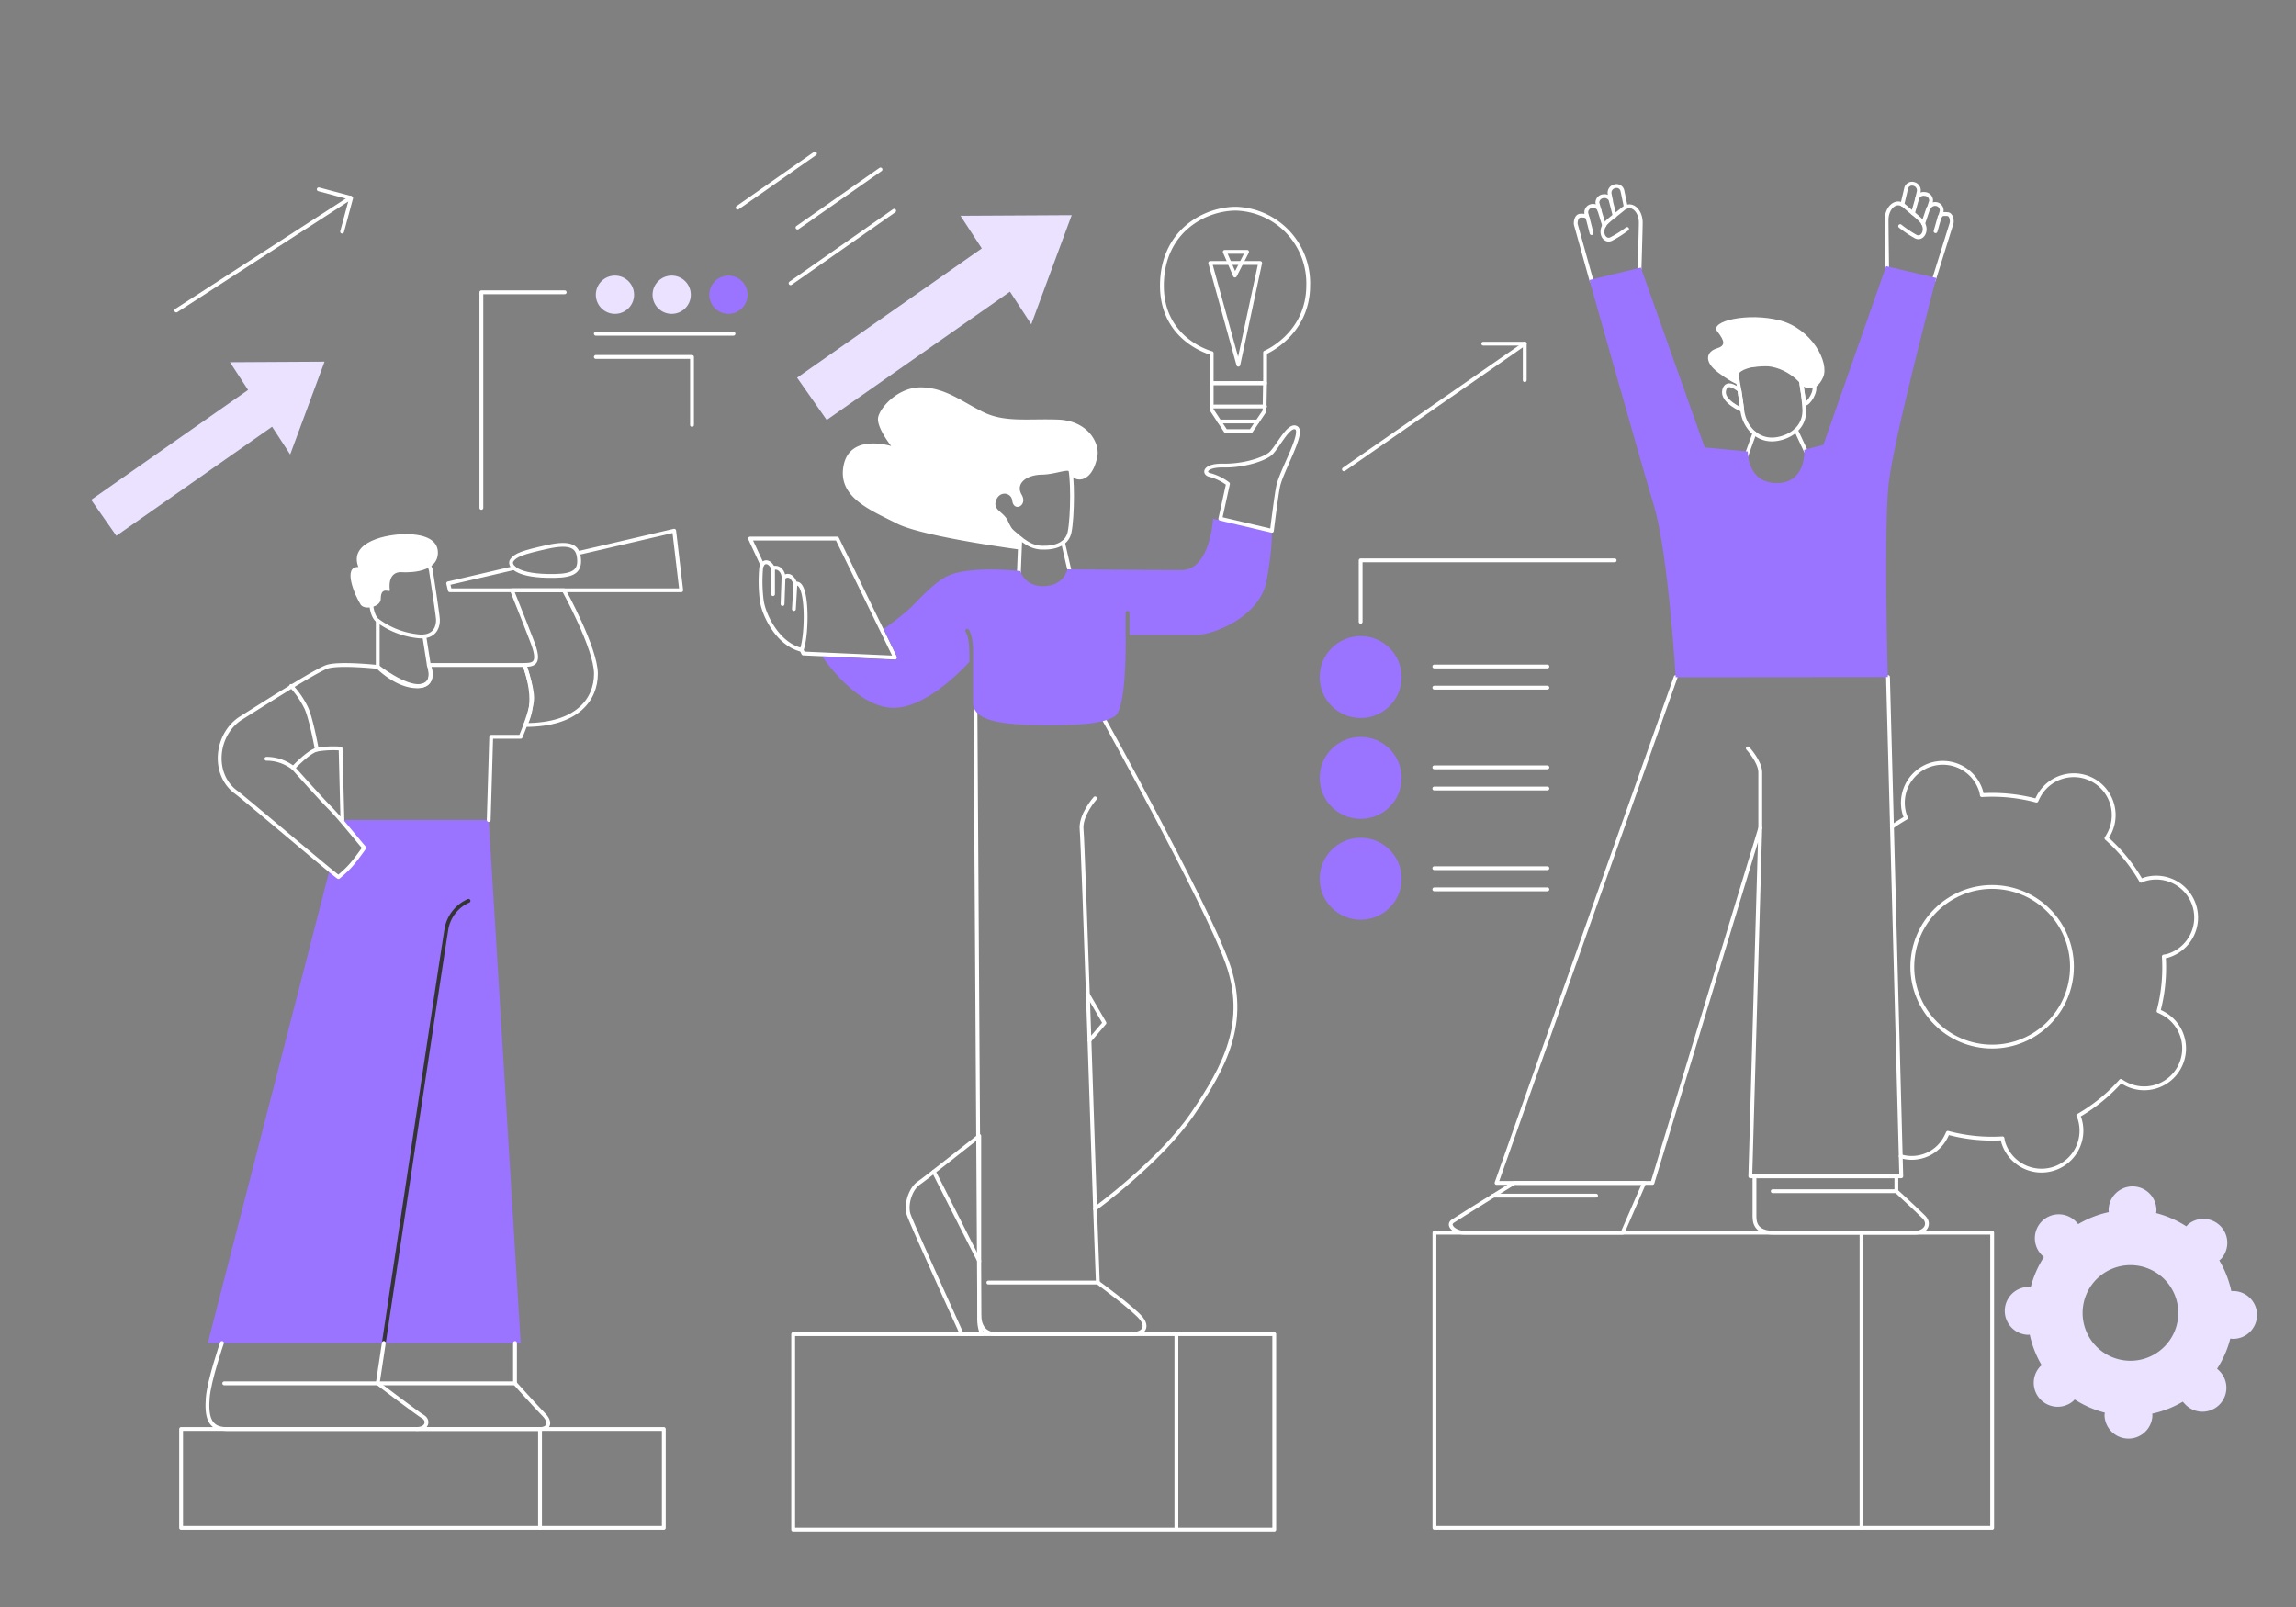 <svg xmlns="http://www.w3.org/2000/svg" viewBox="0 0 600 420"><rect x="0" y="0" width="600" height="420" fill="#808080" stroke="none"/><defs><style>.a7b42544-5085-4955-b2ea-b39133bcf120,.aa6954ba-2743-4ff5-8808-c544d5d71f43{fill:none;stroke-linecap:round;stroke-linejoin:round;}.a7b42544-5085-4955-b2ea-b39133bcf120{stroke:#fff;}.bde67a6e-61dc-48be-8bdf-6543aa63d0aa{fill:#9a73ff;}.a14832cb-0f5e-46c3-bf09-b1a363babcf4{fill:#eae2ff;}.aa6954ba-2743-4ff5-8808-c544d5d71f43{stroke:#343434;}.a6eb22d3-1d29-4f56-a1ea-5f464e9674fb{fill:#fff;}</style></defs><g id="f60f04ff-616b-4232-9714-ed4f1f5375ce" data-name="Ilustraciones"><line class="a7b42544-5085-4955-b2ea-b39133bcf120" x1="266.25" y1="149.73" x2="266.62" y2="140.76"/><line class="a7b42544-5085-4955-b2ea-b39133bcf120" x1="277.79" y1="141.8" x2="279.52" y2="149.29"/><path class="a7b42544-5085-4955-b2ea-b39133bcf120" d="M288.3,187.66s26.76,48.27,32.4,63.87-.65,27.31-9.11,39.67-25.42,24.71-25.42,24.71l.72,19.29H258.28"/><path class="a7b42544-5085-4955-b2ea-b39133bcf120" d="M286.89,335.2s9.75,7.15,11.48,9.53.21,3.95-2.76,3.95H260.29c-3.2,0-4.39-2.39-4.39-5.18s-1-159.89-1-159.89"/><line class="a7b42544-5085-4955-b2ea-b39133bcf120" x1="469.35" y1="112.44" x2="472.15" y2="118.42"/><line class="a7b42544-5085-4955-b2ea-b39133bcf120" x1="456.34" y1="119.15" x2="458.48" y2="113.22"/><path class="a7b42544-5085-4955-b2ea-b39133bcf120" d="M505.35,73.2,510,58.32c.17-.72-.09-2.25-1-2.35s-1.86-.08-2,.64l.4-1.38a1.69,1.69,0,0,0-1.38-1.9,1.82,1.82,0,0,0-2,1.12l.62-1.93A1.71,1.71,0,0,0,503,50.7a1.82,1.82,0,0,0-2,1.12l.41-1.74a1.72,1.72,0,0,0-1.28-2h0a1.57,1.57,0,0,0-2,1.12l-1,4.24"/><path class="a7b42544-5085-4955-b2ea-b39133bcf120" d="M496.56,59.1a29,29,0,0,0,3.92,2.65c1.91,1.19,3.7-1.93,1.4-4.25-1.15-1.16-2.11-1.83-4.23-3.67s-4.56.37-4.64,3.51c0,1.52.14,12.75.14,12.75"/><line class="a7b42544-5085-4955-b2ea-b39133bcf120" x1="506.9" y1="56.61" x2="505.81" y2="60.43"/><line class="a7b42544-5085-4955-b2ea-b39133bcf120" x1="503.9" y1="54.45" x2="502.57" y2="58.42"/><line class="a7b42544-5085-4955-b2ea-b39133bcf120" x1="501.01" y1="51.82" x2="499.9" y2="55.73"/><path class="a7b42544-5085-4955-b2ea-b39133bcf120" d="M415.91,73.42l-4.1-14.72c-.15-.72.15-2.24,1.09-2.32s1.87,0,2,.69l-.36-1.38A1.69,1.69,0,0,1,416,53.82,1.82,1.82,0,0,1,418,55l-.57-2A1.7,1.7,0,0,1,419,51.28a1.81,1.81,0,0,1,2,1.17l-.36-1.76a1.72,1.72,0,0,1,1.33-2h0a1.56,1.56,0,0,1,2,1.17l.9,4.27"/><path class="a7b42544-5085-4955-b2ea-b39133bcf120" d="M425.19,59.84a28.63,28.63,0,0,1-4,2.55c-1.94,1.14-3.65-2-1.29-4.29,1.18-1.13,2.15-1.77,4.32-3.56s4.55.5,4.55,3.64c0,1.52-.32,12.13-.32,12.13"/><line class="a7b42544-5085-4955-b2ea-b39133bcf120" x1="414.92" y1="57.07" x2="415.91" y2="60.93"/><line class="a7b42544-5085-4955-b2ea-b39133bcf120" x1="417.98" y1="55" x2="419.21" y2="59"/><line class="a7b42544-5085-4955-b2ea-b39133bcf120" x1="420.94" y1="52.45" x2="421.95" y2="56.38"/><path class="bde67a6e-61dc-48be-8bdf-6543aa63d0aa" d="M89.48,214.3l-.09.35c2.3,2.69,4.68,5.67,5.8,6.91-3.09,4.3-3.88,5.21-6.74,7.64-.23-.14-1.08-.82-2.33-1.84L54.31,351h81.76L127.72,214.3Z"/><circle class="a7b42544-5085-4955-b2ea-b39133bcf120" cx="520.59" cy="252.67" r="20.86" transform="translate(216.78 745.17) rotate(-84.22)"/><path class="a7b42544-5085-4955-b2ea-b39133bcf120" d="M496.79,302.22A10,10,0,0,0,508.58,297c.16-.31.31-.61.44-.93a44.47,44.47,0,0,0,14.28,1.44,9.23,9.23,0,0,0,.19,1,10.43,10.43,0,0,0,20-6c-.1-.33-.26-.62-.38-.93a44.81,44.81,0,0,0,11.12-9.07c.28.18.57.36.87.53A10.43,10.43,0,1,0,565,264.69a8.59,8.59,0,0,0-.92-.44A44.74,44.74,0,0,0,565.46,250c.34-.07.67-.09,1-.19a10.43,10.43,0,0,0-6-20,9.58,9.58,0,0,0-.93.39,44.63,44.63,0,0,0-9.07-11.12c.19-.28.36-.57.53-.88a10.43,10.43,0,1,0-18.37-9.87c-.16.3-.31.61-.44.92a44.75,44.75,0,0,0-14.28-1.44,8.63,8.63,0,0,0-.19-1,10.43,10.43,0,1,0-20,6,8.4,8.4,0,0,0,.38.94c-1.26.73-2.5,1.52-3.69,2.37"/><path class="a14832cb-0f5e-46c3-bf09-b1a363babcf4" d="M565.76,334.5a12.5,12.5,0,1,1-17.68-.37A12.51,12.51,0,0,1,565.76,334.5Zm6-14.44q-.22.22-.42.45a26.91,26.91,0,0,0-7.88-3.45c0-.2.06-.4.07-.6a6.25,6.25,0,1,0-12.5-.26,3.94,3.94,0,0,0,.05.6,26.82,26.82,0,0,0-8,3.13c-.13-.16-.26-.31-.4-.46a6.25,6.25,0,1,0-9,8.66l.44.42a26.8,26.8,0,0,0-3.45,7.88c-.2,0-.4-.07-.6-.08a6.26,6.26,0,0,0-.26,12.51c.21,0,.4,0,.61-.05a26.57,26.57,0,0,0,3.12,8l-.46.4a6.26,6.26,0,0,0,8.66,9c.15-.15.28-.3.42-.45a26.8,26.8,0,0,0,7.88,3.45c0,.2-.07.4-.08.6a6.26,6.26,0,0,0,12.51.26c0-.21,0-.4-.05-.6a26.86,26.86,0,0,0,8-3.13,4.49,4.49,0,0,0,.41.46,6.25,6.25,0,1,0,9-8.65,4.47,4.47,0,0,0-.45-.42,26.59,26.59,0,0,0,3.45-7.89,6,6,0,0,0,.61.08,6.25,6.25,0,1,0,.25-12.5c-.2,0-.4,0-.6,0a26.86,26.86,0,0,0-3.13-8c.16-.13.32-.26.47-.4a6.26,6.26,0,0,0-8.66-9Z"/><path class="aa6954ba-2743-4ff5-8808-c544d5d71f43" d="M100.3,351c4.33-28.74,16-106.45,16.43-108.56a9.89,9.89,0,0,1,5.71-7"/><path class="a7b42544-5085-4955-b2ea-b39133bcf120" d="M98.71,361.54s.6-4,1.59-10.55"/><path class="a7b42544-5085-4955-b2ea-b39133bcf120" d="M58,351s-3.37,9.76-3.71,14.38.24,8.1,4.87,8.1h81.94c2.31,0,3-1.74,1-3.76s-7.52-8.17-7.52-8.17V351"/><line class="a7b42544-5085-4955-b2ea-b39133bcf120" x1="58.6" y1="361.54" x2="134.6" y2="361.54"/><path class="a7b42544-5085-4955-b2ea-b39133bcf120" d="M98.71,361.54s10.38,7.88,11.86,8.75,1.2,3.18-1.69,3.18"/><rect class="a7b42544-5085-4955-b2ea-b39133bcf120" x="47.33" y="373.47" width="126.14" height="25.86"/><line class="a7b42544-5085-4955-b2ea-b39133bcf120" x1="141.12" y1="373.47" x2="141.12" y2="399.33"/><path class="a7b42544-5085-4955-b2ea-b39133bcf120" d="M76.07,179.27a23.27,23.27,0,0,1,4,5.84c1.32,3,2.73,10.81,2.73,10.81"/><path class="a7b42544-5085-4955-b2ea-b39133bcf120" d="M69.62,198.31a11.33,11.33,0,0,1,7,2.39"/><path class="a7b42544-5085-4955-b2ea-b39133bcf120" d="M110.89,166.34l1.17,7.44s2,4.94-2.15,5.49-11.2-5-11.2-5v-12"/><path class="a7b42544-5085-4955-b2ea-b39133bcf120" d="M112.56,148.84s1.74,11.18,1.87,12.9-.53,5.28-5.68,4.49a21.28,21.28,0,0,1-10-4c-2.25-1.58-1.84-7.52-1.84-7.52l12.94-12.55Z"/><path class="a7b42544-5085-4955-b2ea-b39133bcf120" d="M137.08,173.78c2.69,0,4.1-.58,2-6.07s-5.31-13.44-5.31-13.44h13.58s8.38,15.17,8.38,21.82-4.8,13.39-18.44,13.39C140.42,183.46,138,176.67,137.08,173.78Z"/><polyline class="a7b42544-5085-4955-b2ea-b39133bcf120" points="151.37 144.48 176.18 138.7 178.02 154.27 117.55 154.27 117.12 152.46 134.33 148.45"/><path class="a7b42544-5085-4955-b2ea-b39133bcf120" d="M143,150.51c5.52.12,8.45-.47,8.34-4s-1.84-5-8.34-3.56-8.32,2.14-9.28,3.53C133,147.55,134.31,150.32,143,150.51Z"/><path class="a6eb22d3-1d29-4f56-a1ea-5f464e9674fb" d="M104.76,149.53s9.65.86,9.67-5.09c0-3.17-3-4.76-8.09-4.84s-15.27,1.91-12.7,8.59c-4.22-.2-.83,7.62.61,9.83,1,1.54,5.25.62,5.25-1.49,0-3.53,2.46-1.51,2.37-2.26C101.25,149.19,104.76,149.53,104.76,149.53Z"/><rect class="a7b42544-5085-4955-b2ea-b39133bcf120" x="207.28" y="348.68" width="125.71" height="51.1"/><polyline class="a7b42544-5085-4955-b2ea-b39133bcf120" points="199.18 147.59 196.01 140.76 218.77 140.76 233.94 171.87 209.92 170.79 209.49 169.85"/><path class="a7b42544-5085-4955-b2ea-b39133bcf120" d="M209.49,169.85c-6.36-1.48-10-9.36-10.44-13a39.45,39.45,0,0,1-.16-8.21c.17-2,2-2.45,3.12-.17,1.66-.51,2.74,1.08,2.74,2.45,1.16-.86,2.28-.52,3.11,1.66C211.18,151.52,211,166,209.49,169.85Z"/><path class="bde67a6e-61dc-48be-8bdf-6543aa63d0aa" d="M332.34,138.7,317,135.56S316.3,149,308.72,149s-29.81-.21-29.81-.21-.71,4-5.65,4.36c-5.37.44-6.64-3.9-6.64-3.9s-13.06-1.52-19,1.29c-3.47,1.64-7.4,6.05-9.57,8.22a73.33,73.33,0,0,1-7.14,5.63l3.43,7.15a.62.62,0,0,1-.58.89l-18.9-.87S223.76,185,233.51,185c8,0,16.89-8.83,19.81-12,0-.15,0-.31,0-.48,0-2.18.09-5.82-1-7.39a.5.5,0,0,1,.14-.69.51.51,0,0,1,.7.14c1.2,1.83,1.15,5.52,1.11,7.95,0,.37,0,.7,0,1h0v10c0,4.11,4.85,6,19,6,7.22,0,14.81-.17,18.06-2.34s2.82-21.24,2.82-21.24h0v-5.77a.5.5,0,0,1,.5-.5.5.5,0,0,1,.5.5v5.77h17.4c4.55,0,16.69-4.77,18.42-14.09S332.34,138.7,332.34,138.7Z"/><line class="a7b42544-5085-4955-b2ea-b39133bcf120" x1="202.01" y1="148.42" x2="202.01" y2="155.28"/><line class="a7b42544-5085-4955-b2ea-b39133bcf120" x1="204.5" y1="157.88" x2="204.75" y2="150.87"/><line class="a7b42544-5085-4955-b2ea-b39133bcf120" x1="207.47" y1="159.18" x2="207.86" y2="152.53"/><line class="a7b42544-5085-4955-b2ea-b39133bcf120" x1="46.08" y1="81.15" x2="91.6" y2="51.68"/><polyline class="a7b42544-5085-4955-b2ea-b39133bcf120" points="125.79 132.74 125.79 76.39 147.57 76.39"/><line class="a7b42544-5085-4955-b2ea-b39133bcf120" x1="155.7" y1="87.22" x2="191.68" y2="87.22"/><polyline class="a7b42544-5085-4955-b2ea-b39133bcf120" points="155.7 93.29 180.84 93.29 180.84 111.06"/><line class="a7b42544-5085-4955-b2ea-b39133bcf120" x1="351.2" y1="122.66" x2="398.45" y2="89.82"/><polyline class="a7b42544-5085-4955-b2ea-b39133bcf120" points="83.29 49.48 91.76 51.75 89.4 60.54"/><polyline class="a7b42544-5085-4955-b2ea-b39133bcf120" points="387.61 89.82 398.45 89.82 398.45 99.36"/><path class="a7b42544-5085-4955-b2ea-b39133bcf120" d="M318.9,135.56l2-9.11a13.83,13.83,0,0,0-4.56-2.27c-1.95-.33-1.73-2.6,3.36-2.5s10.27-1.51,12.18-3,4.82-8.06,6.88-6.86-3.78,11-4.72,15.17c-.5,2.24-1.66,11.74-1.66,11.74Z"/><path class="a7b42544-5085-4955-b2ea-b39133bcf120" d="M323,54.54a19.49,19.49,0,0,1,18.87,20c0,12.92-11.27,17.6-11.27,17.6v8H316.64V92.29s-13-3.29-13-17.61S314.87,54.54,323,54.54Z"/><polygon class="a7b42544-5085-4955-b2ea-b39133bcf120" points="323.61 95.33 329.31 68.73 316.26 68.73 323.61 95.33"/><polygon class="a7b42544-5085-4955-b2ea-b39133bcf120" points="320.06 65.82 325.89 65.82 322.72 72.02 320.06 65.82"/><polygon class="a7b42544-5085-4955-b2ea-b39133bcf120" points="316.64 100.14 316.64 107.11 320.31 112.68 326.91 112.68 330.45 107.44 330.58 100.14 316.64 100.14"/><line class="a7b42544-5085-4955-b2ea-b39133bcf120" x1="317.28" y1="106.24" x2="330.58" y2="106.24"/><line class="a7b42544-5085-4955-b2ea-b39133bcf120" x1="318.65" y1="110.16" x2="328.56" y2="110.16"/><polygon class="a14832cb-0f5e-46c3-bf09-b1a363babcf4" points="280.06 56.23 251 56.39 256.56 64.92 208.3 98.71 216.04 109.76 263.93 76.23 269.49 84.76 280.06 56.23"/><polygon class="a14832cb-0f5e-46c3-bf09-b1a363babcf4" points="84.81 94.53 60.1 94.67 64.83 101.92 23.82 130.63 30.4 140.03 71.1 111.53 75.83 118.78 84.81 94.53"/><circle class="a14832cb-0f5e-46c3-bf09-b1a363babcf4" cx="160.7" cy="77.03" r="5"/><circle class="a14832cb-0f5e-46c3-bf09-b1a363babcf4" cx="175.53" cy="77.03" r="5"/><circle class="bde67a6e-61dc-48be-8bdf-6543aa63d0aa" cx="190.36" cy="77.03" r="5"/><line class="a7b42544-5085-4955-b2ea-b39133bcf120" x1="496.71" y1="302.17" x2="493.38" y2="176.95"/><polyline class="a7b42544-5085-4955-b2ea-b39133bcf120" points="437.9 176.95 391.08 309.17 431.83 309.17 460 216.4 457.4 307.43 496.85 307.43 496.71 302.17"/><path class="a7b42544-5085-4955-b2ea-b39133bcf120" d="M429.66,309.17l-5.64,13H382.63c-2.39,0-4.55-1.95-3-3s16-10,16-10Z"/><line class="a7b42544-5085-4955-b2ea-b39133bcf120" x1="390.21" y1="312.49" x2="417.09" y2="312.49"/><path class="a7b42544-5085-4955-b2ea-b39133bcf120" d="M458.49,307.43v10.41c0,1.51.21,4.33,5,4.33h37.06c2.39,0,4.12-2.17,2.17-4.12s-7.15-6.72-7.15-6.72v-3.9Z"/><line class="a7b42544-5085-4955-b2ea-b39133bcf120" x1="495.55" y1="311.33" x2="463.25" y2="311.33"/><path class="a7b42544-5085-4955-b2ea-b39133bcf120" d="M460,216.4V201.88c0-2.82-3.25-6.29-3.25-6.29"/><path class="bde67a6e-61dc-48be-8bdf-6543aa63d0aa" d="M437.9,177s-1.95-32.29-5.64-44.64-16.91-59.18-16.91-59.18l13.44-3.25,16.69,47L456.75,118s-.21,8.24,7.59,8.24,7.15-8.67,7.15-8.67l5-1.3,16.4-46.7L506,72.65s-11.14,41.88-12.44,53.8-.22,50.5-.22,50.5Z"/><path class="a7b42544-5085-4955-b2ea-b39133bcf120" d="M463.06,114.86c3,0,8.58-2,8.46-7.76a57.8,57.8,0,0,0-2.09-12.51l-16,1.17s1.39,7.18,1.85,11.34S458.78,114.86,463.06,114.86Z"/><path class="a7b42544-5085-4955-b2ea-b39133bcf120" d="M470.77,100.45c1.2-1.45,3.17-1.68,3.4.63s-2.44,5.33-2.65,4.17S470.77,100.45,470.77,100.45Z"/><path class="a7b42544-5085-4955-b2ea-b39133bcf120" d="M454.56,102s-3.33-2.94-4,0,4.72,5.15,4.72,5.15Z"/><path class="a6eb22d3-1d29-4f56-a1ea-5f464e9674fb" d="M476.42,98.62c1.74-3.88-3-12.73-11.3-14.88s-18.44.18-16.35,2.87,2.13,3.77-.19,4.47-3.74,3.18.45,6.31,5.6,3.22,5.6,3.22-3.32-3.68,4.29-4.81,12.13,5.06,12.13,5.06S474.29,103.35,476.42,98.62Z"/><rect class="a7b42544-5085-4955-b2ea-b39133bcf120" x="374.85" y="322.17" width="145.75" height="77.16"/><polyline class="a7b42544-5085-4955-b2ea-b39133bcf120" points="421.95 146.45 355.57 146.45 355.57 162.52"/><line class="a7b42544-5085-4955-b2ea-b39133bcf120" x1="374.82" y1="174.19" x2="404.37" y2="174.19"/><line class="a7b42544-5085-4955-b2ea-b39133bcf120" x1="374.82" y1="179.72" x2="404.37" y2="179.72"/><line class="a7b42544-5085-4955-b2ea-b39133bcf120" x1="374.82" y1="200.55" x2="404.37" y2="200.55"/><line class="a7b42544-5085-4955-b2ea-b39133bcf120" x1="374.82" y1="206.08" x2="404.37" y2="206.08"/><line class="a7b42544-5085-4955-b2ea-b39133bcf120" x1="374.82" y1="226.91" x2="404.37" y2="226.91"/><line class="a7b42544-5085-4955-b2ea-b39133bcf120" x1="374.82" y1="232.44" x2="404.37" y2="232.44"/><circle class="bde67a6e-61dc-48be-8bdf-6543aa63d0aa" cx="355.57" cy="176.95" r="10.71"/><circle class="bde67a6e-61dc-48be-8bdf-6543aa63d0aa" cx="355.57" cy="203.31" r="10.71"/><circle class="bde67a6e-61dc-48be-8bdf-6543aa63d0aa" cx="355.57" cy="229.67" r="10.71"/><line class="a7b42544-5085-4955-b2ea-b39133bcf120" x1="192.77" y1="54.27" x2="212.97" y2="40.13"/><line class="a7b42544-5085-4955-b2ea-b39133bcf120" x1="208.41" y1="59.48" x2="230.1" y2="44.29"/><line class="a7b42544-5085-4955-b2ea-b39133bcf120" x1="206.6" y1="74.02" x2="233.67" y2="55.07"/><path class="a7b42544-5085-4955-b2ea-b39133bcf120" d="M255.9,296.88s-13.66,10.84-15.83,12.35-3.47,5.64-2.6,8.24,13.87,31.21,13.87,31.21h5.27a10.41,10.41,0,0,1-.71-4.55Z"/><line class="a7b42544-5085-4955-b2ea-b39133bcf120" x1="255.9" y1="329.61" x2="244.03" y2="306.22"/><polyline class="a7b42544-5085-4955-b2ea-b39133bcf120" points="284.24 259.83 288.62 267.36 284.7 271.95"/><path class="a7b42544-5085-4955-b2ea-b39133bcf120" d="M286.17,315.91s-3.11-95.23-3.52-99.05,3.52-8.21,3.52-8.21"/><path class="a7b42544-5085-4955-b2ea-b39133bcf120" d="M279.51,139.06c.8-3.89.94-15.16-.11-17.37s-18.16-.63-18.16-.63l-9.77,13.11s7.64.48,11.17,3.21,5.74,5.63,9.59,5.76S278.92,142,279.51,139.06Z"/><path class="a6eb22d3-1d29-4f56-a1ea-5f464e9674fb" d="M286.76,119.35c.7-3.45-2.38-9.41-10.29-9.69s-13.93.81-19.6-2-9.7-6.2-15.9-6.42-11,5.26-11.49,7.84,3.41,7.5,3.41,7.5-10.7-3.41-12.42,5,7.07,11.75,13.89,15.24,32.26,6.83,32.26,6.83l.08-2.89a12.8,12.8,0,0,1-3.2-4.37c-1.2-2.86-4.3-2.95-3.12-5.82,1-2.33,3.88-1.85,4.14.25.37,3.14,4.14,1.35,2.46-1.53s1.17-5.17,5.27-5.24,7.46-2.06,7.62-.25S285.13,127.32,286.76,119.35Z"/><path class="a7b42544-5085-4955-b2ea-b39133bcf120" d="M89.48,214.3,89,195.64a25.86,25.86,0,0,0-6.18.28c-2.25.56-6.18,4.78-6.18,4.78S84.06,209,86.07,211c2.8,2.8,7.43,8.7,9.12,10.58-3.09,4.3-3.88,5.21-6.74,7.64-1.4-.85-24.64-20.65-26.68-22.12-6.5-4.68-5.45-15.27,1.29-19.48s19.21-12.2,22.3-13.32,13.35,0,13.35,0,4.92,5.06,10.26,5.06,3.09-5.56,3.09-5.56h25s2,5.56,2,8.65-3,10.12-3,10.12h-7.7l-.65,21.75"/><line class="a7b42544-5085-4955-b2ea-b39133bcf120" x1="486.46" y1="322.78" x2="486.46" y2="399.33"/><line class="a7b42544-5085-4955-b2ea-b39133bcf120" x1="307.42" y1="348.68" x2="307.42" y2="399.33"/></g></svg>